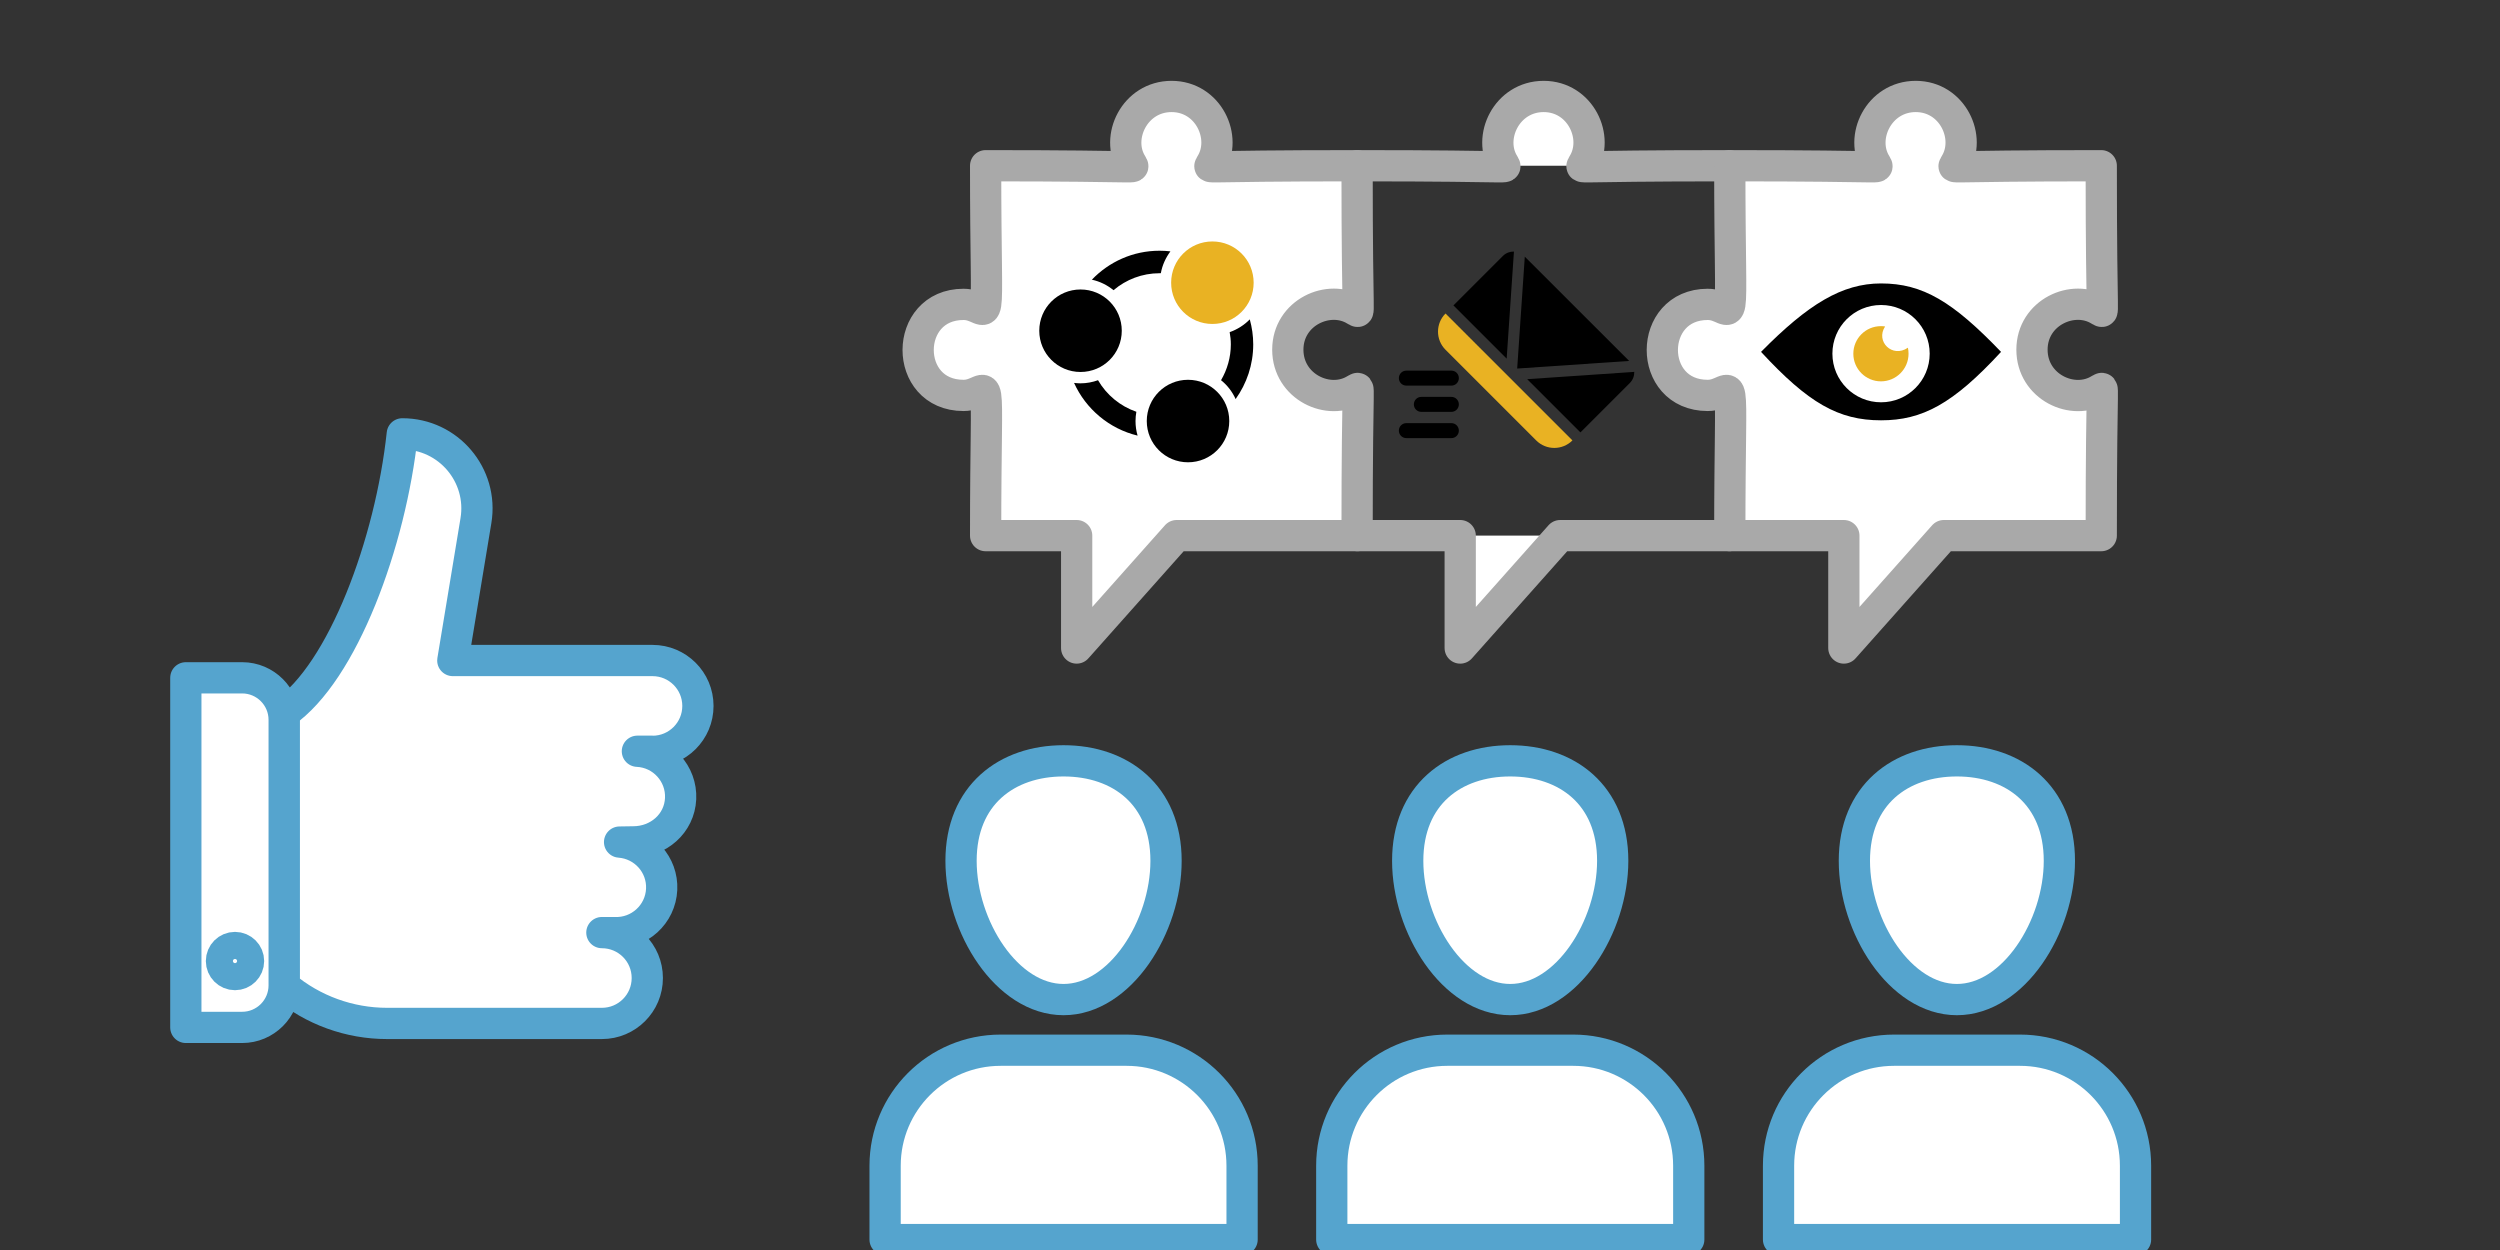 <?xml version="1.0" encoding="UTF-8"?><svg xmlns="http://www.w3.org/2000/svg" viewBox="0 0 240 120"><rect x="0" y="0" width="240" height="120" fill="#333333" stroke="none"/><defs><style>.cls-1{fill:none;}.cls-2{fill:#e9b223;}.cls-3{stroke:#a9a9a9;}.cls-3,.cls-4{fill:#fff;stroke-linecap:round;stroke-linejoin:round;stroke-width:3px;}.cls-4{stroke:#55a4ce;}</style></defs><g id="bg"><rect class="cls-1" width="240" height="120"/></g><g id="Illustration"><path class="cls-4" d="m62.64,72.13c2.41,0,4.36-1.95,4.36-4.36s-1.95-4.36-4.36-4.36h-19.17s2.22-13.43,2.22-13.43c.72-4.36-2.64-8.33-7.07-8.33-1.12,10.45-5.71,22.89-11.35,26.78v26.23c2.77,2.32,6.28,3.59,9.89,3.59h20.62c2.41,0,4.36-1.95,4.36-4.36s-1.95-4.36-4.36-4.36h1.19c2.4.11,4.44-1.75,4.55-4.15.11-2.37-1.7-4.37-4.04-4.54,0,0,1.09-.02,1.31-.02,2.41,0,4.44-1.75,4.55-4.15h0c.11-2.4-1.75-4.44-4.15-4.55,0,0,1.17,0,1.44,0Z"/><path class="cls-4" d="m17.84,65.07h5.41c2.22,0,4.03,1.81,4.03,4.03v25.5c0,2.22-1.81,4.03-4.03,4.03h-5.41v-33.55h0Z"/><circle class="cls-4" cx="22.56" cy="92.26" r="1.3"/><path class="cls-4" d="m111.94,82.64c0,6.33-4.4,13.32-9.84,13.32s-9.84-6.99-9.84-13.32,4.4-9.6,9.84-9.6,9.84,3.27,9.84,9.6Z"/><path class="cls-4" d="m108.14,100.82h-12.08c-6.13,0-11.09,4.97-11.09,11.09v7.09h34.27v-7.09c0-6.13-4.97-11.09-11.09-11.09Z"/><path class="cls-4" d="m154.82,82.64c0,6.33-4.4,13.32-9.84,13.32s-9.84-6.99-9.84-13.32,4.4-9.6,9.84-9.6,9.84,3.27,9.84,9.6Z"/><path class="cls-4" d="m151.02,100.82h-12.08c-6.13,0-11.09,4.97-11.09,11.09v7.09h34.27v-7.09c0-6.13-4.97-11.09-11.09-11.09Z"/><path class="cls-4" d="m197.7,82.64c0,6.33-4.4,13.32-9.84,13.32s-9.84-6.99-9.84-13.32,4.4-9.6,9.84-9.6,9.84,3.27,9.84,9.6Z"/><path class="cls-4" d="m193.91,100.82h-12.08c-6.13,0-11.09,4.97-11.09,11.09v7.09h34.27v-7.09c0-6.13-4.97-11.09-11.09-11.09Z"/><path class="cls-3" d="m130.13,37.39c-2.56,1.6-6.5-.24-6.5-3.82s3.97-5.37,6.5-3.78c.46,0,.15,2.2.15-13.88-16.24,0-14.03.31-14.03-.15,1.59-2.54-.23-6.5-3.78-6.5s-5.42,3.95-3.82,6.5c0,.46,2.21.15-14.03.15,0,17.7.73,13.31-2.12,13.31-5.79,0-5.83,8.74,0,8.74,2.84,0,2.12-4.41,2.12,13.46h8.74v10.79l9.6-10.79h17.32c0-16.23.31-14.03-.15-14.03Z"/><path class="cls-3" d="m166,15.91c-16.24,0-14.03.31-14.03-.15,1.59-2.54-.23-6.5-3.78-6.5s-5.42,3.95-3.82,6.5c0,.46,2.21.15-14.03.15"/><path class="cls-3" d="m201.57,37.39c-2.56,1.6-6.5-.24-6.5-3.82s3.97-5.37,6.5-3.78c.46,0,.15,2.2.15-13.88-16.24,0-14.03.31-14.03-.15,1.59-2.54-.23-6.5-3.78-6.5s-5.42,3.95-3.82,6.5c0,.46,2.21.15-14.03.15,0,17.7.73,13.31-2.12,13.31-5.79,0-5.83,8.74,0,8.74,2.84,0,2.12-4.41,2.12,13.46h10.95v10.79l9.6-10.79h15.11c0-16.23.31-14.03-.15-14.03Z"/><polyline class="cls-3" points="130.34 51.42 140.18 51.42 140.18 62.21 149.78 51.42 166 51.42"/><rect class="cls-1" x="133.93" y="22.26" width="23.04" height="23.04"/><path d="m139.33,42.06h-4.32c-.4,0-.72-.32-.72-.72s.32-.72.72-.72h4.32c.4,0,.72.32.72.72s-.32.72-.72.72Z"/><path d="m139.33,39.54h-2.88c-.4,0-.72-.32-.72-.72s.32-.72.72-.72h2.88c.4,0,.72.32.72.72s-.32.72-.72.72Z"/><path d="m139.33,37.02h-4.32c-.4,0-.72-.32-.72-.72s.32-.72.72-.72h4.32c.4,0,.72.32.72.72s-.32.72-.72.72Z"/><polygon points="156.4 34.65 146.38 24.64 145.65 35.38 156.4 34.65"/><path d="m156.47,35.73l-9.86.67,5.11,5.11,4.75-4.75c.29-.29.43-.68.42-1.06l-.42.03Z"/><path d="m145.31,24.57l.03-.42c-.38-.01-.77.13-1.06.42l-4.75,4.75,5.11,5.11.67-9.86Z"/><path class="cls-2" d="m135.37,35.82h17.24c0,1.36-1.1,2.46-2.46,2.46h-12.31c-1.36,0-2.46-1.1-2.46-2.46h0Z" transform="translate(68.37 -90.96) rotate(45)"/><path d="m180.58,27.21c-3.74,0-7,1.99-11.52,6.57,4.54,4.91,7.43,6.57,11.52,6.57,3.95,0,6.9-1.56,11.52-6.57-4.62-4.81-7.5-6.57-11.52-6.57Zm0,11.41c-2.58,0-4.67-2.09-4.67-4.67s2.09-4.67,4.67-4.67,4.67,2.09,4.67,4.67-2.09,4.67-4.67,4.67Z"/><path class="cls-2" d="m180.97,31.34c-.13-.02-.27-.03-.4-.03-1.47,0-2.65,1.19-2.65,2.65s1.19,2.65,2.65,2.65,2.65-1.19,2.65-2.65c0-.2-.02-.39-.06-.58-1.49,1.03-3.14-.6-2.19-2.04Z"/><rect class="cls-1" x="169.06" y="22.26" width="23.04" height="23.04"/><rect class="cls-1" x="98.9" y="22.26" width="23.04" height="23.04"/><path d="m106.91,27.85c1.19-1.01,2.73-1.62,4.41-1.62.04,0,.08,0,.12,0,.14-.78.47-1.49.92-2.1-.34-.04-.69-.06-1.05-.06-2.55,0-4.85,1.07-6.49,2.78.78.17,1.48.52,2.08,1.01Z"/><path d="m118.05,31.9c.07.38.11.77.11,1.16,0,1.25-.35,2.43-.94,3.44.6.48,1.08,1.1,1.4,1.81,1.06-1.48,1.69-3.29,1.69-5.25,0-.83-.12-1.63-.33-2.4-.54.55-1.2.97-1.94,1.23Z"/><path d="m109.01,40.42c0-.31.03-.6.08-.89-1.56-.54-2.86-1.62-3.68-3.03-.53.19-1.09.3-1.69.3-.21,0-.41-.02-.61-.04,1.13,2.5,3.37,4.4,6.1,5.06-.13-.44-.2-.91-.2-1.39Z"/><path d="m110.09,40.42c0-2.19,1.77-3.96,3.96-3.96s3.96,1.77,3.96,3.96-1.77,3.96-3.96,3.96-3.96-1.77-3.96-3.96Z"/><path d="m99.77,31.75c0-2.19,1.77-3.96,3.96-3.96s3.96,1.77,3.96,3.96-1.77,3.96-3.96,3.96-3.96-1.77-3.96-3.96Z"/><path class="cls-2" d="m112.43,27.14c0-2.19,1.77-3.96,3.96-3.96s3.96,1.77,3.96,3.96-1.77,3.96-3.96,3.96-3.96-1.77-3.96-3.96Z"/></g></svg>